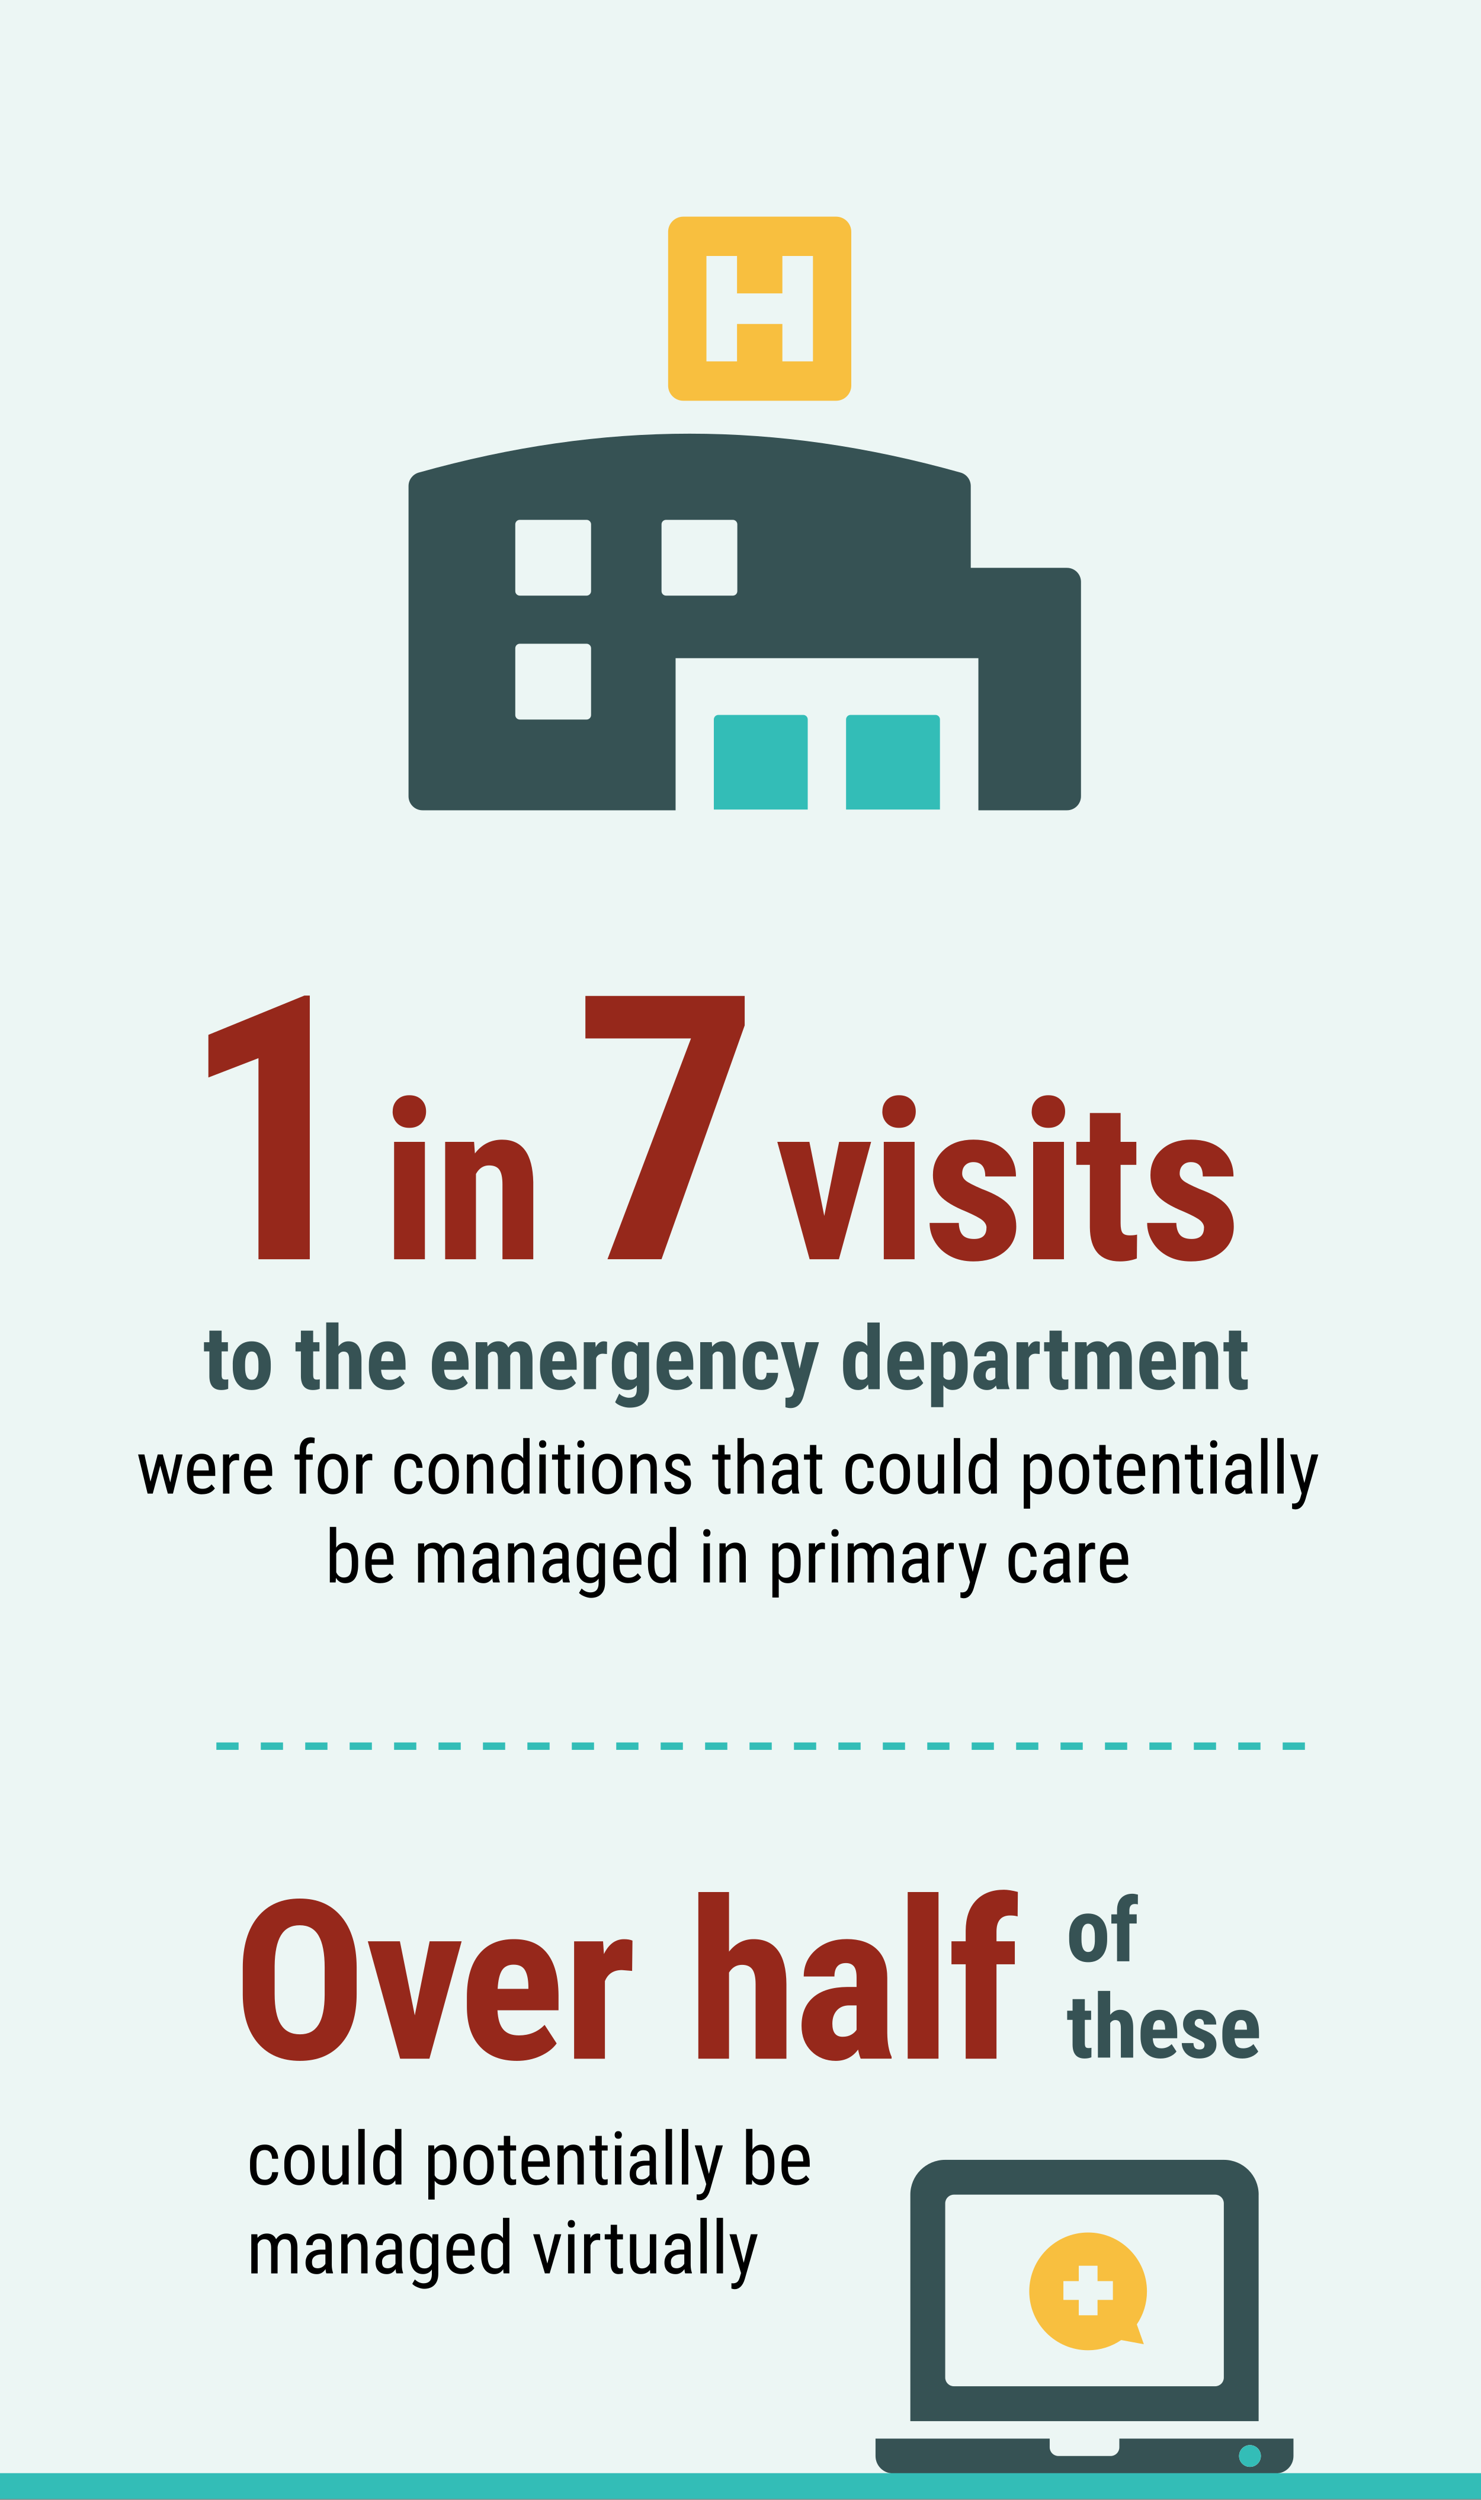 <?xml version="1.0" encoding="UTF-8"?><svg xmlns="http://www.w3.org/2000/svg" width="400" height="675" viewBox="0 0 400 675"><rect x="0" y="0" width="400" height="675" fill="#808080" stroke="none"/><defs><style>.cls-1{isolation:isolate;}.cls-2{fill:#ecf6f4;}.cls-3{fill:#365254;}.cls-4,.cls-5{fill:#33bdb7;}.cls-6{fill:#f8bf3f;}.cls-5{mix-blend-mode:multiply;}.cls-7{fill:#96281b;}</style></defs><g class="cls-1"><g id="design"><rect class="cls-2" width="400" height="671.28"/><path class="cls-7" d="m83.68,340.02h-13.87v-54.3l-13.53,5.22v-11.52l25.93-10.6h1.46v71.19Z"/><path class="cls-7" d="m106.06,300.12c0-1.29.41-2.34,1.23-3.16s1.91-1.23,3.28-1.23,2.46.41,3.28,1.23,1.23,1.88,1.23,3.16-.41,2.32-1.22,3.16c-.81.84-1.91,1.26-3.3,1.26s-2.49-.42-3.3-1.26c-.81-.84-1.22-1.89-1.22-3.16Zm8.7,39.9h-8.32v-31.7h8.32v31.7Z"/><path class="cls-7" d="m128.04,308.32l.23,3.13c1.88-2.48,4.33-3.72,7.35-3.72,5.45,0,8.25,3.82,8.41,11.46v20.83h-8.32v-20.21c0-1.8-.27-3.1-.81-3.91-.54-.81-1.48-1.22-2.83-1.22-1.5,0-2.68.77-3.52,2.31v23.03h-8.32v-31.7h7.79Z"/><path class="cls-7" d="m201.13,276.88l-22.46,63.13h-14.6l22.56-59.62h-28.52v-11.47h43.02v7.96Z"/><path class="cls-7" d="m222.63,328.3l4.01-19.98h8.64l-8.7,31.7h-7.91l-8.73-31.7h8.67l4.01,19.98Z"/><path class="cls-7" d="m238.32,300.12c0-1.29.41-2.34,1.23-3.16s1.91-1.23,3.28-1.23,2.46.41,3.28,1.23,1.23,1.88,1.23,3.16-.41,2.32-1.22,3.16c-.81.84-1.91,1.26-3.3,1.26s-2.49-.42-3.3-1.26c-.81-.84-1.22-1.89-1.22-3.16Zm8.7,39.9h-8.32v-31.7h8.32v31.7Z"/><path class="cls-7" d="m266.45,331.52c0-.7-.34-1.35-1.01-1.95-.67-.6-2.17-1.4-4.5-2.42-3.42-1.39-5.77-2.82-7.05-4.31-1.28-1.48-1.92-3.33-1.92-5.54,0-2.77,1-5.06,3-6.87,2-1.81,4.65-2.71,7.95-2.71,3.48,0,6.26.9,8.35,2.7,2.09,1.8,3.13,4.21,3.13,7.24h-8.29c0-2.58-1.07-3.87-3.22-3.87-.88,0-1.6.27-2.17.82-.57.55-.85,1.31-.85,2.29,0,.7.31,1.32.94,1.86.62.54,2.1,1.3,4.42,2.3,3.38,1.25,5.77,2.64,7.16,4.17,1.4,1.53,2.09,3.52,2.09,5.96,0,2.83-1.06,5.11-3.19,6.83-2.13,1.72-4.92,2.58-8.38,2.58-2.32,0-4.38-.45-6.15-1.36-1.78-.91-3.17-2.17-4.17-3.79-1.01-1.62-1.51-3.37-1.51-5.24h7.88c.04,1.45.38,2.53,1.01,3.25.63.72,1.67,1.08,3.12,1.08,2.23,0,3.34-1.01,3.34-3.02Z"/><path class="cls-7" d="m278.66,300.12c0-1.29.41-2.34,1.23-3.16s1.91-1.23,3.28-1.23,2.46.41,3.28,1.23,1.23,1.88,1.23,3.16-.41,2.32-1.22,3.16c-.81.84-1.91,1.26-3.3,1.26s-2.49-.42-3.3-1.26c-.81-.84-1.22-1.89-1.22-3.16Zm8.7,39.9h-8.32v-31.7h8.32v31.7Z"/><path class="cls-7" d="m302.66,300.53v7.79h4.25v6.21h-4.25v15.76c0,1.25.17,2.11.51,2.58.34.47,1,.7,1.98.7.8,0,1.45-.07,1.96-.21l-.06,6.45c-1.41.53-2.93.79-4.57.79-5.35,0-8.06-3.07-8.12-9.21v-16.86h-3.66v-6.21h3.66v-7.79h8.29Z"/><path class="cls-7" d="m325.2,331.52c0-.7-.34-1.35-1.01-1.95-.67-.6-2.17-1.4-4.5-2.42-3.42-1.39-5.77-2.82-7.05-4.31-1.28-1.48-1.92-3.33-1.92-5.54,0-2.77,1-5.06,3-6.87,2-1.81,4.65-2.71,7.95-2.71,3.48,0,6.26.9,8.35,2.7,2.09,1.8,3.13,4.21,3.13,7.24h-8.29c0-2.58-1.07-3.87-3.22-3.87-.88,0-1.6.27-2.17.82-.57.55-.85,1.31-.85,2.29,0,.7.31,1.32.94,1.86.62.54,2.1,1.3,4.42,2.3,3.38,1.25,5.77,2.64,7.16,4.17,1.4,1.53,2.09,3.52,2.09,5.96,0,2.83-1.06,5.11-3.19,6.83-2.13,1.72-4.92,2.58-8.38,2.58-2.32,0-4.38-.45-6.15-1.36-1.78-.91-3.17-2.17-4.17-3.79-1.01-1.62-1.51-3.37-1.51-5.24h7.88c.04,1.45.38,2.53,1.01,3.25.63.72,1.67,1.08,3.12,1.08,2.23,0,3.34-1.01,3.34-3.02Z"/><path class="cls-7" d="m96.33,538.39c0,5.72-1.35,10.17-4.06,13.33-2.71,3.16-6.46,4.75-11.26,4.75s-8.54-1.57-11.28-4.7c-2.73-3.13-4.12-7.52-4.16-13.17v-7.29c0-5.86,1.36-10.43,4.07-13.73,2.71-3.29,6.48-4.94,11.31-4.94s8.49,1.62,11.22,4.85c2.73,3.23,4.12,7.77,4.16,13.61v7.29Zm-8.64-7.15c0-3.85-.55-6.71-1.64-8.58-1.09-1.88-2.79-2.81-5.1-2.81s-3.97.9-5.07,2.71c-1.09,1.81-1.66,4.56-1.7,8.25v7.59c0,3.73.56,6.48,1.67,8.25,1.11,1.77,2.83,2.65,5.16,2.65s3.92-.86,5.01-2.59c1.09-1.73,1.65-4.41,1.67-8.04v-7.41Z"/><path class="cls-7" d="m112.03,544.16l4.01-19.98h8.64l-8.7,31.7h-7.91l-8.73-31.7h8.67l4.01,19.98Z"/><path class="cls-7" d="m139.63,556.47c-4.26,0-7.58-1.27-9.96-3.81-2.38-2.54-3.57-6.17-3.57-10.9v-2.52c0-5,1.09-8.86,3.28-11.57,2.19-2.71,5.32-4.07,9.4-4.07s6.98,1.27,8.99,3.82c2.01,2.54,3.04,6.31,3.08,11.31v4.07h-16.49c.12,2.35.63,4.08,1.55,5.16.92,1.09,2.33,1.63,4.25,1.63,2.77,0,5.09-.95,6.94-2.84l3.25,5.01c-1.02,1.41-2.49,2.54-4.42,3.41s-4.03,1.3-6.3,1.3Zm-5.21-19.45h8.29v-.76c-.04-1.89-.35-3.33-.94-4.31-.59-.98-1.6-1.46-3.05-1.46s-2.5.52-3.15,1.55c-.65,1.04-1.04,2.7-1.16,4.98Z"/><path class="cls-7" d="m170.73,532.18l-2.75-.23c-2.27,0-3.8,1-4.6,2.99v20.95h-8.32v-31.7h7.82l.23,3.43c1.31-2.68,3.12-4.01,5.42-4.01.94,0,1.7.13,2.29.38l-.09,8.2Z"/><path class="cls-7" d="m196.9,526.97c1.8-2.25,4-3.37,6.62-3.37,2.89,0,5.09,1.02,6.59,3.05,1.5,2.03,2.27,5.06,2.29,9.08v20.16h-8.32v-20.07c0-1.86-.29-3.2-.86-4.03-.58-.83-1.51-1.25-2.8-1.25-1.5,0-2.68.69-3.52,2.08v23.26h-8.29v-45h8.29v16.08Z"/><path class="cls-7" d="m232.46,555.88c-.23-.49-.47-1.31-.7-2.46-1.48,2.03-3.5,3.05-6.04,3.05s-4.86-.88-6.61-2.64c-1.75-1.76-2.62-4.03-2.62-6.83,0-3.32,1.06-5.89,3.18-7.71,2.12-1.82,5.17-2.74,9.16-2.78h2.52v-2.55c0-1.43-.24-2.43-.73-3.02-.49-.59-1.2-.88-2.14-.88-2.07,0-3.11,1.21-3.11,3.63h-8.29c0-2.93,1.1-5.35,3.3-7.25s4.98-2.86,8.33-2.86,6.17.9,8.07,2.71c1.9,1.81,2.86,4.39,2.86,7.75v14.91c.04,2.73.43,4.87,1.17,6.42v.5h-8.35Zm-4.89-5.92c.92,0,1.7-.19,2.34-.56.64-.37,1.12-.81,1.44-1.32v-6.59h-1.99c-1.41,0-2.52.45-3.33,1.35-.81.9-1.22,2.1-1.22,3.6,0,2.34.92,3.52,2.75,3.52Z"/><path class="cls-7" d="m253.48,555.88h-8.32v-45h8.32v45Z"/><path class="cls-7" d="m260.82,555.88v-25.49h-3.84v-6.21h3.84v-2.84c.02-3.5.94-6.22,2.77-8.16,1.83-1.94,4.35-2.92,7.57-2.92.98,0,2.23.2,3.75.59l-.06,6.62c-.57-.18-1.24-.26-2.02-.26-2.46,0-3.69,1.46-3.69,4.39v2.58h4.95v6.21h-4.95v25.49h-8.32Z"/><path d="m71.55,588.57c.57,0,1.03-.18,1.38-.53.35-.35.53-.86.57-1.52h1.63c-.04,1.02-.4,1.86-1.08,2.52-.68.67-1.51,1-2.5,1-1.31,0-2.31-.41-2.99-1.24-.69-.82-1.03-2.05-1.03-3.68v-1.16c0-1.6.34-2.81,1.03-3.64s1.68-1.25,2.99-1.25c1.08,0,1.94.34,2.57,1.03s.97,1.62,1.01,2.8h-1.63c-.04-.78-.23-1.37-.56-1.76-.33-.39-.8-.59-1.39-.59-.77,0-1.34.25-1.71.76s-.56,1.33-.58,2.49v1.35c0,1.24.18,2.12.55,2.64.37.51.95.77,1.74.77Z"/><path d="m76.79,584.08c0-1.54.37-2.75,1.12-3.65.75-.9,1.73-1.34,2.95-1.34s2.21.44,2.95,1.31c.75.87,1.13,2.06,1.15,3.56v1.11c0,1.53-.37,2.74-1.11,3.63s-1.73,1.34-2.97,1.34-2.21-.43-2.94-1.3c-.74-.87-1.12-2.04-1.15-3.52v-1.15Zm1.73,1c0,1.09.21,1.94.64,2.56.43.62,1,.93,1.72.93,1.52,0,2.31-1.1,2.35-3.3v-1.19c0-1.08-.21-1.94-.64-2.56s-1.01-.94-1.73-.94-1.28.31-1.7.94c-.43.63-.64,1.48-.64,2.55v1.01Z"/><path d="m92.5,588.92c-.57.75-1.41,1.12-2.51,1.12-.96,0-1.68-.33-2.17-.99s-.74-1.62-.74-2.89v-6.88h1.72v6.76c0,1.65.5,2.47,1.48,2.47,1.05,0,1.77-.47,2.17-1.41v-7.82h1.73v10.57h-1.64l-.04-.93Z"/><path d="m98.5,589.85h-1.73v-15h1.73v15Z"/><path d="m100.8,584.09c0-1.63.3-2.87.91-3.72.61-.85,1.48-1.28,2.62-1.28,1.01,0,1.8.41,2.36,1.23v-5.47h1.73v15h-1.58l-.09-1.13c-.57.89-1.38,1.33-2.43,1.33s-1.95-.42-2.57-1.27c-.62-.85-.94-2.05-.95-3.6v-1.08Zm1.73.98c0,1.18.18,2.05.53,2.61.35.56.92.83,1.72.83.86,0,1.5-.43,1.92-1.3v-5.33c-.44-.85-1.08-1.27-1.91-1.27s-1.37.28-1.72.83-.53,1.41-.54,2.56v1.05Z"/><path d="m123.3,585.07c0,1.67-.3,2.92-.9,3.74-.6.82-1.45,1.23-2.55,1.23s-1.88-.4-2.45-1.2v5.07h-1.72v-14.63h1.56l.09,1.17c.58-.91,1.41-1.37,2.49-1.37,1.16,0,2.02.4,2.6,1.21.57.81.87,2.02.89,3.62v1.15Zm-1.72-.99c0-1.19-.18-2.06-.55-2.62-.37-.56-.95-.84-1.76-.84s-1.46.41-1.88,1.24v5.5c.42.81,1.06,1.21,1.9,1.21.78,0,1.36-.28,1.72-.84.37-.56.55-1.42.56-2.58v-1.05Z"/><path d="m125.18,584.08c0-1.54.37-2.75,1.12-3.65.75-.9,1.73-1.34,2.95-1.34s2.21.44,2.95,1.31c.75.87,1.13,2.06,1.15,3.56v1.11c0,1.53-.37,2.74-1.11,3.63s-1.73,1.34-2.97,1.34-2.21-.43-2.94-1.3c-.74-.87-1.12-2.04-1.15-3.52v-1.15Zm1.73,1c0,1.09.21,1.94.64,2.56.43.62,1,.93,1.72.93,1.52,0,2.31-1.1,2.35-3.3v-1.19c0-1.08-.21-1.94-.64-2.56s-1.01-.94-1.73-.94-1.28.31-1.7.94c-.43.63-.64,1.48-.64,2.55v1.01Z"/><path d="m137.8,576.72v2.56h1.59v1.4h-1.59v6.56c0,.42.07.73.21.95.14.22.37.32.7.32.23,0,.46-.04.69-.12l-.02,1.46c-.39.13-.79.19-1.2.19-.68,0-1.21-.24-1.56-.73-.36-.49-.54-1.18-.54-2.07v-6.56h-1.61v-1.4h1.61v-2.56h1.72Z"/><path d="m144.97,590.04c-1.32,0-2.32-.39-3.03-1.18s-1.06-1.94-1.07-3.45v-1.28c0-1.58.34-2.81,1.03-3.71.69-.9,1.65-1.34,2.88-1.34s2.16.39,2.77,1.18c.61.79.92,2.02.94,3.68v1.13h-5.9v.24c0,1.13.21,1.96.64,2.47.43.51,1.04.77,1.84.77.51,0,.96-.1,1.34-.29.39-.19.75-.5,1.09-.91l.9,1.09c-.75,1.05-1.89,1.58-3.43,1.58Zm-.2-9.47c-.72,0-1.25.25-1.59.74-.35.49-.54,1.25-.59,2.29h4.16v-.23c-.05-1-.23-1.72-.54-2.15-.32-.43-.8-.64-1.44-.64Z"/><path d="m152.22,579.28l.05,1.14c.67-.89,1.53-1.34,2.57-1.34,1.87,0,2.82,1.25,2.84,3.74v7.02h-1.72v-6.94c0-.83-.14-1.41-.42-1.76-.28-.35-.69-.52-1.25-.52-.43,0-.82.14-1.16.43s-.62.66-.83,1.12v7.68h-1.73v-10.57h1.63Z"/><path d="m162.53,576.72v2.56h1.59v1.4h-1.59v6.56c0,.42.07.73.21.95.14.22.37.32.7.32.23,0,.46-.04.69-.12l-.02,1.46c-.39.13-.79.19-1.2.19-.68,0-1.2-.24-1.56-.73-.36-.49-.54-1.18-.54-2.07v-6.56h-1.61v-1.4h1.61v-2.56h1.72Z"/><path d="m167.96,576.48c0,.29-.08.54-.24.73-.16.2-.41.29-.74.29s-.57-.1-.73-.29c-.16-.2-.24-.44-.24-.73s.08-.54.24-.74c.16-.2.41-.3.73-.3s.57.1.74.31.25.45.25.74Zm-.14,13.37h-1.73v-10.57h1.73v10.57Z"/><path d="m175.68,589.85c-.1-.23-.18-.61-.22-1.15-.61.9-1.39,1.35-2.34,1.35s-1.7-.27-2.24-.81-.81-1.29-.81-2.27c0-1.07.37-1.93,1.09-2.56.73-.63,1.73-.95,3-.97h1.27v-1.12c0-.63-.14-1.08-.42-1.35-.28-.27-.71-.4-1.28-.4-.52,0-.94.15-1.27.46-.33.31-.49.7-.49,1.18h-1.73c0-.54.16-1.06.48-1.55.32-.49.75-.88,1.29-1.16.54-.28,1.14-.42,1.81-.42,1.08,0,1.9.27,2.47.81.56.54.85,1.32.86,2.35v5.33c0,.81.12,1.52.33,2.12v.16h-1.8Zm-2.3-1.38c.42,0,.83-.12,1.21-.35.38-.23.66-.53.84-.88v-2.52h-.98c-.82.01-1.47.2-1.94.55-.47.35-.71.85-.71,1.49,0,.6.12,1.03.36,1.3.24.27.65.41,1.22.41Z"/><path d="m181.51,589.85h-1.73v-15h1.73v15Z"/><path d="m185.89,589.85h-1.73v-15h1.73v15Z"/><path d="m191.48,586.98l1.92-7.7h1.84l-3.46,12.06c-.26.9-.63,1.59-1.1,2.07-.48.47-1.02.71-1.62.71-.23,0-.53-.05-.9-.16v-1.46l.38.04c.5,0,.89-.12,1.18-.36s.51-.65.69-1.24l.34-1.18-3.11-10.48h1.88l1.95,7.7Z"/><path d="m209.15,585.07c0,1.65-.3,2.89-.89,3.72-.59.83-1.45,1.25-2.58,1.25s-1.96-.48-2.52-1.45l-.09,1.25h-1.57v-15h1.72v5.6c.57-.9,1.38-1.36,2.44-1.36,1.16,0,2.03.41,2.61,1.23.58.82.87,2.06.88,3.71v1.04Zm-1.72-.99c0-1.25-.17-2.14-.52-2.67-.35-.53-.91-.79-1.69-.79-.89,0-1.56.48-1.99,1.44v5.02c.43.95,1.1,1.42,2.01,1.42.78,0,1.34-.27,1.68-.82.34-.55.51-1.39.52-2.55v-1.06Z"/><path d="m215.18,590.04c-1.32,0-2.32-.39-3.03-1.18s-1.06-1.94-1.07-3.45v-1.28c0-1.58.34-2.81,1.03-3.71.69-.9,1.65-1.34,2.88-1.34s2.16.39,2.77,1.18c.61.79.92,2.02.94,3.68v1.13h-5.9v.24c0,1.13.21,1.96.64,2.47.43.51,1.04.77,1.84.77.51,0,.96-.1,1.34-.29.39-.19.75-.5,1.09-.91l.9,1.09c-.75,1.05-1.89,1.58-3.43,1.58Zm-.2-9.47c-.72,0-1.25.25-1.59.74-.35.49-.54,1.25-.59,2.29h4.16v-.23c-.05-1-.23-1.72-.54-2.15-.32-.43-.8-.64-1.44-.64Z"/><path d="m69.51,603.28l.04.98c.64-.78,1.49-1.17,2.55-1.17,1.18,0,2,.51,2.47,1.53.66-1.02,1.59-1.53,2.77-1.53,1.95,0,2.94,1.21,2.99,3.64v7.12h-1.72v-6.95c0-.77-.14-1.34-.41-1.71s-.74-.56-1.39-.56c-.52,0-.94.2-1.27.61-.33.4-.51.92-.57,1.54v7.08h-1.74v-7.03c-.02-1.46-.62-2.2-1.79-2.2-.87,0-1.49.44-1.85,1.31v7.92h-1.72v-10.57h1.62Z"/><path d="m88.14,613.85c-.1-.23-.18-.61-.22-1.15-.61.9-1.39,1.35-2.34,1.35s-1.7-.27-2.24-.81-.81-1.29-.81-2.27c0-1.07.36-1.93,1.09-2.56.73-.63,1.73-.95,3-.97h1.27v-1.12c0-.63-.14-1.08-.42-1.35-.28-.27-.71-.4-1.28-.4-.52,0-.94.15-1.27.46-.33.31-.49.7-.49,1.18h-1.73c0-.54.16-1.06.48-1.55.32-.49.75-.88,1.29-1.16.54-.28,1.14-.42,1.81-.42,1.08,0,1.9.27,2.47.81.56.54.85,1.32.86,2.35v5.33c0,.81.12,1.52.33,2.12v.16h-1.8Zm-2.3-1.38c.42,0,.83-.12,1.21-.35.38-.23.66-.53.84-.88v-2.52h-.98c-.82.01-1.47.2-1.94.55-.48.35-.71.85-.71,1.49,0,.6.12,1.03.36,1.3.24.27.65.41,1.22.41Z"/><path d="m93.81,603.28l.05,1.14c.67-.89,1.53-1.34,2.57-1.34,1.87,0,2.82,1.25,2.84,3.74v7.02h-1.72v-6.94c0-.83-.14-1.41-.42-1.76-.28-.35-.69-.52-1.25-.52-.43,0-.82.14-1.16.43s-.62.66-.83,1.12v7.68h-1.73v-10.57h1.63Z"/><path d="m107.06,613.85c-.1-.23-.18-.61-.22-1.15-.61.9-1.39,1.35-2.34,1.35s-1.7-.27-2.24-.81-.81-1.29-.81-2.27c0-1.07.36-1.93,1.09-2.56.73-.63,1.73-.95,3-.97h1.27v-1.12c0-.63-.14-1.08-.42-1.35-.28-.27-.71-.4-1.28-.4-.52,0-.94.15-1.27.46-.33.31-.49.7-.49,1.18h-1.73c0-.54.16-1.06.48-1.55.32-.49.75-.88,1.29-1.16.54-.28,1.14-.42,1.81-.42,1.08,0,1.9.27,2.47.81.56.54.85,1.32.86,2.35v5.33c0,.81.12,1.52.33,2.12v.16h-1.8Zm-2.3-1.38c.42,0,.83-.12,1.21-.35.38-.23.66-.53.84-.88v-2.52h-.98c-.82.01-1.47.2-1.94.55-.48.35-.71.85-.71,1.49,0,.6.12,1.03.36,1.3.24.27.65.41,1.22.41Z"/><path d="m110.74,608.09c0-1.65.3-2.89.9-3.74.6-.84,1.47-1.26,2.63-1.26,1.07,0,1.89.46,2.45,1.38l.09-1.18h1.56v10.66c0,1.31-.34,2.31-1.01,3.01-.67.7-1.61,1.05-2.8,1.05-.52,0-1.11-.13-1.75-.39-.65-.26-1.13-.57-1.46-.95l.7-1.19c.72.7,1.51,1.05,2.37,1.05,1.44,0,2.18-.78,2.22-2.35v-1.38c-.56.83-1.35,1.24-2.38,1.24-1.09,0-1.95-.41-2.56-1.24-.61-.82-.93-2.01-.96-3.55v-1.17Zm1.73.98c0,1.18.17,2.05.52,2.61.35.56.92.83,1.71.83.86,0,1.5-.44,1.93-1.32v-5.28c-.45-.86-1.09-1.3-1.91-1.3s-1.37.28-1.72.83-.53,1.41-.54,2.56v1.05Z"/><path d="m124.68,614.04c-1.31,0-2.32-.39-3.03-1.18s-1.06-1.94-1.07-3.45v-1.28c0-1.58.34-2.81,1.03-3.71.69-.9,1.65-1.34,2.88-1.34s2.16.39,2.77,1.18c.61.79.92,2.02.94,3.68v1.13h-5.9v.24c0,1.13.21,1.96.64,2.47.43.51,1.04.77,1.84.77.51,0,.96-.1,1.34-.29.39-.19.75-.5,1.09-.91l.9,1.09c-.75,1.05-1.89,1.58-3.43,1.58Zm-.2-9.47c-.72,0-1.25.25-1.59.74-.34.49-.54,1.25-.59,2.29h4.16v-.23c-.04-1-.23-1.72-.54-2.15-.32-.43-.8-.64-1.44-.64Z"/><path d="m129.96,608.09c0-1.63.3-2.87.91-3.72.61-.85,1.48-1.28,2.62-1.28,1.01,0,1.8.41,2.36,1.23v-5.47h1.73v15h-1.58l-.09-1.13c-.57.89-1.38,1.33-2.43,1.33s-1.95-.42-2.57-1.27c-.62-.85-.94-2.05-.95-3.6v-1.08Zm1.73.98c0,1.18.18,2.05.53,2.61.35.56.92.83,1.72.83.86,0,1.5-.43,1.92-1.3v-5.33c-.44-.85-1.08-1.27-1.91-1.27s-1.37.28-1.72.83-.53,1.41-.54,2.56v1.05Z"/><path d="m147.83,611.22l2-7.94h1.76l-3.13,10.57h-1.29l-3.17-10.57h1.76l2.08,7.94Z"/><path d="m155.29,600.48c0,.29-.08.54-.24.73-.16.2-.41.29-.74.29s-.57-.1-.73-.29c-.16-.2-.24-.44-.24-.73s.08-.54.24-.74c.16-.2.41-.3.73-.3s.57.1.74.31.25.45.25.74Zm-.14,13.37h-1.73v-10.57h1.73v10.57Z"/><path d="m162.12,604.9c-.24-.05-.5-.07-.78-.07-.89,0-1.5.48-1.86,1.46v7.56h-1.73v-10.57h1.68l.03,1.07c.46-.85,1.12-1.27,1.96-1.27.27,0,.5.05.68.14v1.68Z"/><path d="m166.66,600.72v2.56h1.59v1.4h-1.59v6.56c0,.42.07.73.21.95.14.22.37.32.7.32.23,0,.46-.04.69-.12l-.02,1.46c-.39.13-.79.19-1.2.19-.68,0-1.21-.24-1.56-.73-.36-.49-.54-1.18-.54-2.07v-6.56h-1.61v-1.4h1.61v-2.56h1.72Z"/><path d="m175.56,612.92c-.57.75-1.41,1.12-2.51,1.12-.96,0-1.68-.33-2.17-.99s-.74-1.62-.74-2.89v-6.88h1.72v6.76c0,1.65.49,2.47,1.48,2.47,1.05,0,1.77-.47,2.17-1.41v-7.82h1.73v10.57h-1.64l-.04-.93Z"/><path d="m185.07,613.85c-.1-.23-.18-.61-.22-1.15-.61.9-1.39,1.35-2.34,1.35s-1.7-.27-2.24-.81-.81-1.29-.81-2.27c0-1.07.36-1.93,1.09-2.56.73-.63,1.73-.95,3-.97h1.27v-1.12c0-.63-.14-1.08-.42-1.35-.28-.27-.71-.4-1.28-.4-.52,0-.94.15-1.27.46-.33.31-.49.7-.49,1.18h-1.73c0-.54.16-1.06.48-1.55.32-.49.75-.88,1.29-1.16.54-.28,1.14-.42,1.81-.42,1.08,0,1.9.27,2.47.81.56.54.85,1.32.86,2.35v5.33c0,.81.12,1.52.33,2.12v.16h-1.8Zm-2.3-1.38c.42,0,.83-.12,1.21-.35.38-.23.66-.53.84-.88v-2.52h-.98c-.82.01-1.47.2-1.94.55-.48.35-.71.85-.71,1.49,0,.6.12,1.03.36,1.3.24.27.65.41,1.22.41Z"/><path d="m190.9,613.85h-1.73v-15h1.73v15Z"/><path d="m195.28,613.85h-1.73v-15h1.73v15Z"/><path d="m200.87,610.98l1.92-7.7h1.84l-3.46,12.06c-.26.9-.63,1.59-1.1,2.07-.47.47-1.02.71-1.62.71-.23,0-.53-.05-.9-.16v-1.46l.38.04c.5,0,.89-.12,1.18-.36s.51-.65.69-1.24l.34-1.18-3.11-10.48h1.88l1.95,7.7Z"/><path class="cls-3" d="m59.86,359.3v3.12h1.7v2.48h-1.7v6.3c0,.5.07.84.21,1.03s.4.28.79.28c.32,0,.58-.03.79-.08l-.02,2.58c-.56.21-1.17.32-1.83.32-2.14,0-3.22-1.23-3.25-3.68v-6.75h-1.46v-2.48h1.46v-3.12h3.32Z"/><path class="cls-3" d="m62.86,368.34c0-1.92.45-3.43,1.36-4.52s2.16-1.64,3.76-1.64,2.88.55,3.79,1.64,1.36,2.61,1.36,4.55v.81c0,1.93-.45,3.44-1.35,4.52s-2.16,1.63-3.77,1.63-2.89-.54-3.79-1.63-1.35-2.6-1.35-4.54v-.81Zm3.33.83c0,2.27.61,3.4,1.82,3.4,1.12,0,1.72-.95,1.8-2.84v-1.39c.01-1.16-.15-2.01-.47-2.57s-.77-.84-1.36-.84-1,.28-1.32.84-.47,1.42-.47,2.57v.83Z"/><path class="cls-3" d="m84.58,359.3v3.12h1.7v2.48h-1.7v6.3c0,.5.07.84.21,1.03s.4.28.79.28c.32,0,.58-.03.79-.08l-.02,2.58c-.56.21-1.17.32-1.83.32-2.14,0-3.22-1.23-3.25-3.68v-6.75h-1.46v-2.48h1.46v-3.12h3.32Z"/><path class="cls-3" d="m91.43,363.53c.72-.9,1.6-1.35,2.65-1.35,1.16,0,2.04.41,2.64,1.22s.91,2.02.91,3.63v8.06h-3.33v-8.03c0-.74-.12-1.28-.35-1.61s-.6-.5-1.12-.5c-.6,0-1.07.28-1.41.83v9.3h-3.32v-18h3.32v6.43Z"/><path class="cls-3" d="m105.04,375.33c-1.7,0-3.03-.51-3.98-1.52s-1.43-2.47-1.43-4.36v-1.01c0-2,.44-3.54,1.31-4.63s2.13-1.63,3.76-1.63,2.79.51,3.6,1.53c.8,1.02,1.21,2.53,1.23,4.52v1.63h-6.6c.05.94.25,1.63.62,2.07.37.44.93.65,1.7.65,1.11,0,2.04-.38,2.78-1.14l1.3,2c-.41.56-1,1.02-1.77,1.37s-1.61.52-2.52.52Zm-2.09-7.78h3.32v-.3c-.02-.76-.14-1.33-.38-1.72s-.64-.59-1.22-.59-1,.21-1.26.62-.42,1.08-.46,1.99Z"/><path class="cls-3" d="m122.06,375.33c-1.7,0-3.03-.51-3.98-1.52s-1.43-2.47-1.43-4.36v-1.01c0-2,.44-3.54,1.31-4.63s2.13-1.63,3.76-1.63,2.79.51,3.6,1.53c.8,1.02,1.21,2.53,1.23,4.52v1.63h-6.6c.05.94.25,1.63.62,2.07.37.44.93.65,1.7.65,1.11,0,2.04-.38,2.78-1.14l1.3,2c-.41.56-1,1.02-1.77,1.37s-1.61.52-2.52.52Zm-2.09-7.78h3.32v-.3c-.02-.76-.14-1.33-.38-1.72s-.64-.59-1.22-.59-1,.21-1.26.62-.42,1.08-.46,1.99Z"/><path class="cls-3" d="m131.59,362.41l.09,1.17c.74-.94,1.72-1.41,2.94-1.41s2.16.57,2.68,1.71c.73-1.14,1.76-1.71,3.11-1.71,2.22,0,3.36,1.54,3.41,4.61v8.31h-3.32v-8.1c0-.73-.1-1.26-.3-1.57s-.55-.47-1.03-.47c-.62,0-1.08.38-1.38,1.14l.02.4v8.6h-3.32v-8.07c0-.73-.1-1.25-.29-1.58s-.54-.49-1.04-.49c-.57,0-1.02.31-1.36.93v9.21h-3.32v-12.68h3.11Z"/><path class="cls-3" d="m151.26,375.33c-1.7,0-3.03-.51-3.98-1.52s-1.43-2.47-1.43-4.36v-1.01c0-2,.44-3.54,1.31-4.63s2.13-1.63,3.76-1.63,2.79.51,3.6,1.53c.8,1.02,1.21,2.53,1.23,4.52v1.63h-6.6c.05.94.25,1.63.62,2.07.37.44.93.65,1.7.65,1.11,0,2.04-.38,2.78-1.14l1.3,2c-.41.56-1,1.02-1.77,1.37s-1.61.52-2.52.52Zm-2.09-7.78h3.32v-.3c-.02-.76-.14-1.33-.38-1.72s-.64-.59-1.22-.59-1,.21-1.26.62-.42,1.08-.46,1.99Z"/><path class="cls-3" d="m163.94,365.61l-1.1-.09c-.91,0-1.52.4-1.84,1.2v8.38h-3.33v-12.68h3.13l.09,1.37c.52-1.07,1.25-1.61,2.17-1.61.38,0,.68.05.91.15l-.04,3.28Z"/><path class="cls-3" d="m165.25,368.37c0-2.08.38-3.63,1.12-4.65s1.8-1.54,3.15-1.54c1.15,0,2.04.45,2.66,1.36l.13-1.12h2.99v12.68c0,1.62-.45,2.85-1.36,3.71s-2.21,1.28-3.9,1.28c-.7,0-1.43-.14-2.19-.42s-1.34-.63-1.71-1.06l1.11-2.3c.31.33.72.6,1.22.8s.97.31,1.42.31c.74,0,1.28-.18,1.6-.53s.49-.93.5-1.72v-1.09c-.63.83-1.46,1.24-2.47,1.24-1.35,0-2.4-.53-3.13-1.58s-1.12-2.53-1.13-4.45v-.94Zm3.32.83c0,1.17.15,2.03.46,2.56s.79.8,1.45.8,1.18-.25,1.51-.74v-6.06c-.34-.54-.84-.81-1.49-.81s-1.14.27-1.46.81-.47,1.41-.47,2.6v.83Z"/><path class="cls-3" d="m182.76,375.33c-1.7,0-3.03-.51-3.98-1.52s-1.43-2.47-1.43-4.36v-1.01c0-2,.44-3.54,1.31-4.63s2.13-1.63,3.76-1.63,2.79.51,3.6,1.53c.8,1.02,1.21,2.53,1.23,4.52v1.63h-6.6c.05.94.25,1.63.62,2.07.37.44.93.65,1.7.65,1.11,0,2.04-.38,2.78-1.14l1.3,2c-.41.56-1,1.02-1.77,1.37s-1.61.52-2.52.52Zm-2.09-7.78h3.32v-.3c-.02-.76-.14-1.33-.38-1.72s-.64-.59-1.22-.59-1,.21-1.26.62-.42,1.08-.46,1.99Z"/><path class="cls-3" d="m192.25,362.41l.09,1.25c.75-.99,1.73-1.49,2.94-1.49,2.18,0,3.3,1.53,3.36,4.58v8.33h-3.33v-8.09c0-.72-.11-1.24-.32-1.56s-.59-.49-1.13-.49c-.6,0-1.07.31-1.41.93v9.21h-3.33v-12.68h3.12Z"/><path class="cls-3" d="m205.58,372.57c.96,0,1.45-.62,1.46-1.88h3.12c-.02,1.38-.44,2.5-1.28,3.35s-1.91,1.28-3.23,1.28c-1.63,0-2.88-.51-3.74-1.52s-1.3-2.51-1.31-4.49v-1.01c0-1.99.42-3.51,1.27-4.56s2.1-1.57,3.76-1.57c1.4,0,2.5.43,3.3,1.29s1.21,2.09,1.23,3.67h-3.12c0-.71-.12-1.26-.35-1.64s-.6-.57-1.12-.57c-.58,0-.99.21-1.24.62s-.38,1.21-.4,2.38v1.29c0,1.03.05,1.75.15,2.16s.27.71.5.9.57.29,1,.29Z"/><path class="cls-3" d="m215.97,369.57l1.69-7.16h3.54l-4.17,14.58c-.62,2.15-1.8,3.22-3.53,3.22-.4,0-.85-.07-1.36-.22v-2.59h.39c.52.01.9-.09,1.17-.29s.46-.54.59-1.04l.26-.86-3.66-12.81h3.56l1.52,7.16Z"/><path class="cls-3" d="m227.7,368.37c0-2.08.35-3.63,1.05-4.65s1.73-1.54,3.07-1.54c.98,0,1.79.42,2.44,1.27v-6.35h3.34v18h-3.01l-.15-1.29c-.68,1.02-1.55,1.52-2.62,1.52-1.33,0-2.34-.51-3.04-1.52s-1.06-2.51-1.07-4.48v-.96Zm3.33.83c0,1.25.13,2.12.4,2.62s.71.74,1.35.74,1.15-.29,1.49-.88v-5.79c-.33-.62-.82-.94-1.48-.94-.61,0-1.05.25-1.34.74s-.42,1.37-.42,2.62v.88Z"/><path class="cls-3" d="m245.07,375.33c-1.7,0-3.03-.51-3.98-1.52s-1.43-2.47-1.43-4.36v-1.01c0-2,.44-3.54,1.31-4.63s2.13-1.63,3.76-1.63,2.79.51,3.6,1.53c.8,1.02,1.21,2.53,1.23,4.52v1.63h-6.6c.05.94.25,1.63.62,2.07.37.44.93.65,1.7.65,1.11,0,2.04-.38,2.78-1.14l1.3,2c-.41.56-1,1.02-1.77,1.37s-1.61.52-2.52.52Zm-2.09-7.78h3.32v-.3c-.02-.76-.14-1.33-.38-1.72s-.64-.59-1.22-.59-1,.21-1.26.62-.42,1.08-.46,1.99Z"/><path class="cls-3" d="m261.36,369.15c0,1.99-.34,3.52-1.03,4.58s-1.7,1.59-3.05,1.59c-1.03,0-1.86-.42-2.48-1.25v5.89h-3.32v-17.55h3.07l.12,1.16c.63-.93,1.5-1.39,2.59-1.39,1.35,0,2.37.49,3.05,1.48s1.03,2.49,1.05,4.52v.97Zm-3.3-.83c0-1.23-.13-2.09-.4-2.6s-.72-.76-1.37-.76c-.68,0-1.18.29-1.49.86v5.94c.3.55.8.82,1.51.82.66,0,1.11-.28,1.37-.83s.38-1.42.38-2.59v-.83Z"/><path class="cls-3" d="m269.28,375.09c-.09-.2-.19-.52-.28-.98-.59.81-1.4,1.22-2.41,1.22s-1.94-.35-2.64-1.05-1.05-1.61-1.05-2.73c0-1.33.42-2.36,1.27-3.08s2.07-1.1,3.66-1.11h1.01v-1.02c0-.57-.1-.97-.29-1.21s-.48-.35-.86-.35c-.83,0-1.24.48-1.24,1.45h-3.32c0-1.17.44-2.14,1.32-2.9s1.99-1.14,3.33-1.14,2.47.36,3.23,1.08,1.14,1.76,1.14,3.1v5.96c.02,1.09.17,1.95.47,2.57v.2h-3.34Zm-1.96-2.37c.37,0,.68-.07.94-.22s.45-.32.57-.53v-2.64h-.8c-.56,0-1.01.18-1.33.54s-.49.84-.49,1.44c0,.94.37,1.41,1.1,1.41Z"/><path class="cls-3" d="m280.81,365.61l-1.1-.09c-.91,0-1.52.4-1.84,1.2v8.38h-3.33v-12.68h3.13l.09,1.37c.52-1.07,1.25-1.61,2.17-1.61.38,0,.68.05.91.15l-.04,3.28Z"/><path class="cls-3" d="m286.77,359.3v3.12h1.7v2.48h-1.7v6.3c0,.5.07.84.21,1.03s.4.28.79.28c.32,0,.58-.03.79-.08l-.02,2.58c-.56.21-1.17.32-1.83.32-2.14,0-3.22-1.23-3.25-3.68v-6.75h-1.46v-2.48h1.46v-3.12h3.32Z"/><path class="cls-3" d="m293.46,362.41l.09,1.17c.74-.94,1.72-1.41,2.94-1.41s2.16.57,2.68,1.71c.73-1.14,1.76-1.71,3.11-1.71,2.22,0,3.36,1.54,3.41,4.61v8.31h-3.32v-8.1c0-.73-.1-1.26-.3-1.57s-.55-.47-1.03-.47c-.62,0-1.08.38-1.38,1.14l.02.4v8.6h-3.32v-8.07c0-.73-.1-1.25-.29-1.58s-.54-.49-1.04-.49c-.57,0-1.02.31-1.36.93v9.21h-3.32v-12.68h3.11Z"/><path class="cls-3" d="m313.13,375.33c-1.7,0-3.03-.51-3.98-1.52s-1.43-2.47-1.43-4.36v-1.01c0-2,.44-3.54,1.31-4.63s2.13-1.63,3.76-1.63,2.79.51,3.6,1.53c.8,1.02,1.21,2.53,1.23,4.52v1.63h-6.6c.05.94.25,1.63.62,2.07.37.44.93.65,1.7.65,1.11,0,2.04-.38,2.78-1.14l1.3,2c-.41.56-1,1.02-1.77,1.37s-1.61.52-2.52.52Zm-2.09-7.78h3.32v-.3c-.02-.76-.14-1.33-.38-1.72s-.64-.59-1.22-.59-1,.21-1.26.62-.42,1.08-.46,1.99Z"/><path class="cls-3" d="m322.62,362.41l.09,1.25c.75-.99,1.73-1.49,2.94-1.49,2.18,0,3.3,1.53,3.36,4.58v8.33h-3.33v-8.09c0-.72-.11-1.24-.32-1.56s-.59-.49-1.13-.49c-.6,0-1.07.31-1.41.93v9.21h-3.33v-12.68h3.12Z"/><path class="cls-3" d="m335.22,359.3v3.12h1.7v2.48h-1.7v6.3c0,.5.07.84.21,1.03s.4.28.79.28c.32,0,.58-.03.79-.08l-.02,2.58c-.56.21-1.17.32-1.83.32-2.14,0-3.22-1.23-3.25-3.68v-6.75h-1.46v-2.48h1.46v-3.12h3.32Z"/><path class="cls-3" d="m288.76,522.84c0-1.92.45-3.43,1.36-4.52s2.16-1.64,3.76-1.64,2.88.55,3.79,1.64,1.36,2.61,1.36,4.55v.81c0,1.93-.45,3.44-1.35,4.52s-2.16,1.63-3.77,1.63-2.89-.54-3.79-1.63-1.35-2.6-1.35-4.54v-.81Zm3.33.83c0,2.27.61,3.4,1.82,3.4,1.12,0,1.72-.95,1.8-2.84v-1.39c.01-1.16-.15-2.01-.47-2.57s-.77-.84-1.36-.84-1,.28-1.32.84-.47,1.42-.47,2.57v.83Z"/><path class="cls-3" d="m301.7,529.59v-10.2h-1.54v-2.48h1.54v-1.14c0-1.4.38-2.49,1.11-3.26s1.74-1.17,3.03-1.17c.39,0,.89.08,1.5.23l-.02,2.65c-.23-.07-.5-.11-.81-.11-.98,0-1.48.59-1.48,1.76v1.03h1.98v2.48h-1.98v10.2h-3.33Z"/><path class="cls-3" d="m293,539.8v3.12h1.7v2.48h-1.7v6.3c0,.5.07.84.21,1.03s.4.28.79.28c.32,0,.58-.03.79-.08l-.02,2.58c-.56.21-1.17.32-1.83.32-2.14,0-3.22-1.23-3.25-3.68v-6.75h-1.46v-2.48h1.46v-3.12h3.32Z"/><path class="cls-3" d="m299.86,544.03c.72-.9,1.6-1.35,2.65-1.35,1.16,0,2.04.41,2.64,1.22s.91,2.02.91,3.63v8.06h-3.33v-8.03c0-.74-.12-1.28-.35-1.61s-.6-.5-1.12-.5c-.6,0-1.07.28-1.41.83v9.3h-3.32v-18h3.32v6.43Z"/><path class="cls-3" d="m313.46,555.83c-1.7,0-3.03-.51-3.98-1.52s-1.43-2.47-1.43-4.36v-1.01c0-2,.44-3.54,1.31-4.63s2.13-1.63,3.76-1.63,2.79.51,3.6,1.53c.8,1.02,1.21,2.53,1.23,4.52v1.63h-6.6c.05.94.25,1.63.62,2.07.37.44.93.65,1.7.65,1.11,0,2.04-.38,2.78-1.14l1.3,2c-.41.56-1,1.02-1.77,1.37s-1.61.52-2.52.52Zm-2.09-7.78h3.32v-.3c-.02-.76-.14-1.33-.38-1.72s-.64-.59-1.22-.59-1,.21-1.26.62-.42,1.08-.46,1.99Z"/><path class="cls-3" d="m325.32,552.2c0-.28-.13-.54-.4-.78s-.87-.56-1.8-.97c-1.37-.55-2.31-1.13-2.82-1.72s-.77-1.33-.77-2.21c0-1.11.4-2.03,1.2-2.75s1.86-1.08,3.18-1.08c1.39,0,2.5.36,3.34,1.08s1.25,1.68,1.25,2.89h-3.32c0-1.03-.43-1.55-1.29-1.55-.35,0-.64.11-.87.33s-.34.52-.34.91c0,.28.12.53.38.74s.84.52,1.77.92c1.35.5,2.31,1.06,2.87,1.67s.84,1.41.84,2.38c0,1.13-.43,2.04-1.28,2.73s-1.97,1.03-3.35,1.03c-.93,0-1.75-.18-2.46-.54s-1.27-.87-1.67-1.52-.6-1.35-.6-2.1h3.15c.02.58.15,1.01.4,1.3s.67.43,1.25.43c.89,0,1.34-.4,1.34-1.21Z"/><path class="cls-3" d="m335.55,555.83c-1.7,0-3.03-.51-3.98-1.52s-1.43-2.47-1.43-4.36v-1.01c0-2,.44-3.54,1.31-4.63s2.13-1.63,3.76-1.63,2.79.51,3.6,1.53c.8,1.02,1.21,2.53,1.23,4.52v1.63h-6.6c.05.94.25,1.63.62,2.07.37.44.93.65,1.7.65,1.11,0,2.04-.38,2.78-1.14l1.3,2c-.41.56-1,1.02-1.77,1.37s-1.61.52-2.52.52Zm-2.09-7.78h3.32v-.3c-.02-.76-.14-1.33-.38-1.72s-.64-.59-1.22-.59-1,.21-1.26.62-.42,1.08-.46,1.99Z"/><path d="m45.99,400.26l1.6-7.53h1.71l-2.59,10.57h-1.38l-2.06-7.56-2.01,7.56h-1.39l-2.57-10.57h1.7l1.64,7.34,1.96-7.34h1.37l2.01,7.53Z"/><path d="m54.61,403.49c-1.31,0-2.32-.39-3.03-1.18s-1.06-1.94-1.07-3.45v-1.28c0-1.58.34-2.81,1.03-3.71s1.65-1.34,2.88-1.34,2.16.39,2.77,1.18.92,2.02.94,3.68v1.13h-5.9v.24c0,1.13.21,1.96.64,2.47s1.04.77,1.84.77c.51,0,.96-.1,1.34-.29s.75-.5,1.09-.91l.9,1.09c-.75,1.05-1.89,1.58-3.43,1.58Zm-.2-9.47c-.72,0-1.25.25-1.59.74s-.54,1.25-.59,2.29h4.16v-.23c-.05-1-.23-1.72-.54-2.15s-.8-.64-1.44-.64Z"/><path d="m64.6,394.35c-.24-.05-.5-.07-.78-.07-.89,0-1.5.48-1.86,1.46v7.56h-1.73v-10.57h1.68l.03,1.07c.46-.85,1.12-1.27,1.96-1.27.27,0,.5.05.68.14v1.68Z"/><path d="m70,403.49c-1.31,0-2.32-.39-3.03-1.18s-1.06-1.94-1.07-3.45v-1.28c0-1.58.34-2.81,1.03-3.71s1.65-1.34,2.88-1.34,2.16.39,2.77,1.18.92,2.02.94,3.68v1.13h-5.9v.24c0,1.13.21,1.96.64,2.47s1.04.77,1.84.77c.51,0,.96-.1,1.34-.29s.75-.5,1.09-.91l.9,1.09c-.75,1.05-1.89,1.58-3.43,1.58Zm-.2-9.47c-.72,0-1.25.25-1.59.74s-.54,1.25-.59,2.29h4.16v-.23c-.05-1-.23-1.72-.54-2.15s-.8-.64-1.44-.64Z"/><path d="m80.93,403.29v-9.17h-1.38v-1.4h1.38v-1.22c.02-1.07.29-1.91.82-2.51s1.26-.9,2.22-.9c.35,0,.69.06,1.04.17l-.09,1.46c-.25-.06-.51-.09-.79-.09-.98,0-1.47.7-1.47,2.11v1h1.81v1.4h-1.81v9.17h-1.73Z"/><path d="m85.83,397.52c0-1.54.37-2.75,1.12-3.65s1.73-1.34,2.95-1.34,2.21.44,2.95,1.31,1.13,2.06,1.15,3.56v1.11c0,1.53-.37,2.74-1.11,3.63s-1.73,1.34-2.97,1.34-2.21-.43-2.94-1.3-1.12-2.04-1.15-3.52v-1.15Zm1.73,1c0,1.09.21,1.94.64,2.56s1,.93,1.72.93c1.52,0,2.31-1.1,2.35-3.3v-1.19c0-1.08-.21-1.94-.64-2.56s-1.01-.94-1.73-.94-1.28.31-1.7.94-.64,1.48-.64,2.55v1.01Z"/><path d="m100.56,394.35c-.24-.05-.5-.07-.78-.07-.89,0-1.5.48-1.86,1.46v7.56h-1.73v-10.57h1.68l.03,1.07c.46-.85,1.12-1.27,1.96-1.27.27,0,.5.05.68.14v1.68Z"/><path d="m110.53,402.01c.57,0,1.03-.18,1.38-.53s.53-.86.57-1.52h1.63c-.04,1.02-.4,1.86-1.08,2.52s-1.51,1-2.5,1c-1.31,0-2.31-.41-2.99-1.24s-1.03-2.05-1.03-3.68v-1.16c0-1.6.34-2.81,1.03-3.64s1.68-1.25,2.99-1.25c1.08,0,1.94.34,2.57,1.03s.97,1.62,1.01,2.8h-1.63c-.04-.78-.23-1.37-.56-1.76s-.8-.59-1.39-.59c-.77,0-1.34.25-1.71.76s-.56,1.33-.58,2.49v1.35c0,1.24.18,2.12.55,2.64s.95.77,1.74.77Z"/><path d="m115.77,397.52c0-1.54.37-2.75,1.12-3.65s1.73-1.34,2.95-1.34,2.21.44,2.95,1.31,1.13,2.06,1.15,3.56v1.11c0,1.53-.37,2.74-1.11,3.63s-1.73,1.34-2.97,1.34-2.21-.43-2.94-1.3-1.12-2.04-1.15-3.52v-1.15Zm1.73,1c0,1.09.21,1.94.64,2.56s1,.93,1.72.93c1.52,0,2.31-1.1,2.35-3.3v-1.19c0-1.08-.21-1.94-.64-2.56s-1.01-.94-1.73-.94-1.28.31-1.7.94-.64,1.48-.64,2.55v1.01Z"/><path d="m127.76,392.73l.05,1.14c.67-.89,1.53-1.34,2.57-1.34,1.87,0,2.82,1.25,2.84,3.74v7.02h-1.72v-6.94c0-.83-.14-1.41-.42-1.76s-.69-.52-1.25-.52c-.43,0-.82.14-1.16.43s-.62.66-.83,1.12v7.68h-1.73v-10.57h1.63Z"/><path d="m135.42,397.53c0-1.63.3-2.87.91-3.72s1.48-1.28,2.62-1.28c1.01,0,1.8.41,2.36,1.23v-5.47h1.73v15h-1.58l-.09-1.13c-.57.89-1.38,1.33-2.43,1.33s-1.95-.42-2.57-1.27-.94-2.05-.95-3.6v-1.08Zm1.73.98c0,1.18.18,2.05.53,2.61.35.56.92.83,1.72.83.86,0,1.5-.43,1.92-1.3v-5.33c-.44-.85-1.08-1.27-1.91-1.27s-1.37.28-1.72.83-.53,1.41-.54,2.56v1.05Z"/><path d="m147.54,389.92c0,.29-.08.54-.24.73s-.41.29-.74.29-.57-.1-.73-.29-.24-.44-.24-.73.08-.54.24-.74.41-.3.73-.3.57.1.74.31.25.45.25.74Zm-.14,13.37h-1.73v-10.57h1.73v10.57Z"/><path d="m152.43,390.17v2.56h1.59v1.4h-1.59v6.56c0,.42.07.73.21.95.14.22.37.32.7.32.23,0,.46-.04.69-.12l-.02,1.46c-.39.13-.79.19-1.2.19-.68,0-1.2-.24-1.56-.73s-.54-1.18-.54-2.07v-6.56h-1.61v-1.4h1.61v-2.56h1.72Z"/><path d="m157.86,389.92c0,.29-.08.54-.24.73s-.41.29-.74.29-.57-.1-.73-.29-.24-.44-.24-.73.08-.54.24-.74.41-.3.73-.3.57.1.74.31.25.45.25.74Zm-.14,13.37h-1.73v-10.57h1.73v10.57Z"/><path d="m159.95,397.52c0-1.54.37-2.75,1.12-3.65s1.73-1.34,2.95-1.34,2.21.44,2.95,1.31,1.13,2.06,1.15,3.56v1.11c0,1.53-.37,2.74-1.11,3.63s-1.73,1.34-2.97,1.34-2.21-.43-2.94-1.3-1.12-2.04-1.15-3.52v-1.15Zm1.73,1c0,1.09.21,1.94.64,2.56s1,.93,1.72.93c1.52,0,2.31-1.1,2.35-3.3v-1.19c0-1.08-.21-1.94-.64-2.56s-1.01-.94-1.73-.94-1.28.31-1.7.94-.64,1.48-.64,2.55v1.01Z"/><path d="m171.94,392.73l.05,1.14c.67-.89,1.53-1.34,2.57-1.34,1.87,0,2.82,1.25,2.84,3.74v7.02h-1.72v-6.94c0-.83-.14-1.41-.42-1.76s-.69-.52-1.25-.52c-.43,0-.82.14-1.16.43s-.62.66-.83,1.12v7.68h-1.73v-10.57h1.63Z"/><path d="m184.89,400.59c0-.37-.14-.69-.42-.96s-.82-.58-1.62-.94c-.93-.38-1.59-.71-1.97-.99s-.67-.58-.85-.93-.28-.76-.28-1.25c0-.86.31-1.57.94-2.14s1.43-.85,2.41-.85c1.03,0,1.86.3,2.48.9s.94,1.37.94,2.3h-1.72c0-.48-.16-.88-.48-1.22s-.73-.5-1.22-.5-.91.13-1.2.39c-.29.26-.43.61-.43,1.06,0,.35.11.63.32.85.21.21.72.5,1.53.85,1.28.5,2.15.99,2.62,1.47.46.48.69,1.09.69,1.82,0,.92-.32,1.65-.95,2.21-.63.55-1.48.83-2.54.83s-1.99-.32-2.68-.95-1.03-1.43-1.03-2.4h1.74c.02.59.2,1.04.54,1.38s.81.5,1.43.5c.57,0,1.01-.13,1.31-.39s.45-.6.45-1.04Z"/><path d="m195.71,390.17v2.56h1.59v1.4h-1.59v6.56c0,.42.07.73.21.95.14.22.37.32.7.32.23,0,.46-.04.69-.12l-.02,1.46c-.39.13-.79.19-1.2.19-.68,0-1.2-.24-1.56-.73s-.54-1.18-.54-2.07v-6.56h-1.61v-1.4h1.61v-2.56h1.72Z"/><path d="m200.93,393.81c.66-.85,1.5-1.28,2.52-1.28,1.87,0,2.82,1.25,2.84,3.74v7.02h-1.72v-6.94c0-.83-.14-1.41-.42-1.76s-.69-.52-1.25-.52c-.43,0-.82.14-1.16.43s-.62.66-.83,1.12v7.68h-1.73v-15h1.73v5.52Z"/><path d="m214.08,403.29c-.1-.23-.18-.61-.22-1.15-.61.9-1.39,1.35-2.34,1.35s-1.7-.27-2.24-.81-.81-1.29-.81-2.27c0-1.07.36-1.93,1.09-2.56s1.73-.95,3-.97h1.27v-1.12c0-.63-.14-1.08-.42-1.35s-.71-.4-1.28-.4c-.52,0-.94.15-1.27.46s-.49.7-.49,1.18h-1.73c0-.54.16-1.06.48-1.55s.75-.88,1.29-1.16,1.14-.42,1.81-.42c1.08,0,1.9.27,2.47.81s.85,1.32.86,2.35v5.33c0,.81.12,1.52.33,2.12v.16h-1.8Zm-2.3-1.38c.42,0,.83-.12,1.21-.35s.66-.53.84-.88v-2.52h-.98c-.82.01-1.47.2-1.94.55s-.71.85-.71,1.49c0,.6.12,1.03.36,1.3s.65.41,1.22.41Z"/><path d="m220.48,390.17v2.56h1.59v1.4h-1.59v6.56c0,.42.07.73.21.95.14.22.37.32.7.32.23,0,.46-.04.69-.12l-.02,1.46c-.39.13-.79.19-1.2.19-.68,0-1.2-.24-1.56-.73s-.54-1.18-.54-2.07v-6.56h-1.61v-1.4h1.61v-2.56h1.72Z"/><path d="m232.37,402.01c.57,0,1.03-.18,1.38-.53s.53-.86.57-1.52h1.63c-.04,1.02-.4,1.86-1.08,2.52s-1.51,1-2.5,1c-1.31,0-2.31-.41-2.99-1.24s-1.03-2.05-1.03-3.68v-1.16c0-1.6.34-2.81,1.03-3.64s1.68-1.25,2.99-1.25c1.08,0,1.94.34,2.57,1.03s.97,1.62,1.01,2.8h-1.63c-.04-.78-.23-1.37-.56-1.76s-.8-.59-1.39-.59c-.77,0-1.34.25-1.71.76s-.56,1.33-.58,2.49v1.35c0,1.24.18,2.12.55,2.64s.95.77,1.74.77Z"/><path d="m237.61,397.52c0-1.54.37-2.75,1.12-3.65s1.73-1.34,2.95-1.34,2.21.44,2.95,1.31,1.13,2.06,1.15,3.56v1.11c0,1.53-.37,2.74-1.11,3.63s-1.73,1.34-2.97,1.34-2.21-.43-2.94-1.3-1.12-2.04-1.15-3.52v-1.15Zm1.73,1c0,1.09.21,1.94.64,2.56s1,.93,1.72.93c1.52,0,2.31-1.1,2.35-3.3v-1.19c0-1.08-.21-1.94-.64-2.56s-1.01-.94-1.73-.94-1.28.31-1.7.94-.64,1.48-.64,2.55v1.01Z"/><path d="m253.33,402.36c-.57.75-1.41,1.12-2.51,1.12-.96,0-1.68-.33-2.17-.99s-.74-1.62-.74-2.89v-6.88h1.72v6.76c0,1.65.49,2.47,1.48,2.47,1.05,0,1.77-.47,2.17-1.41v-7.82h1.73v10.57h-1.64l-.04-.93Z"/><path d="m259.33,403.29h-1.73v-15h1.73v15Z"/><path d="m261.62,397.53c0-1.63.3-2.87.91-3.72s1.48-1.28,2.62-1.28c1.01,0,1.8.41,2.36,1.23v-5.47h1.73v15h-1.58l-.09-1.13c-.57.89-1.38,1.33-2.43,1.33s-1.95-.42-2.57-1.27-.94-2.05-.95-3.6v-1.08Zm1.73.98c0,1.18.18,2.05.53,2.61.35.56.92.83,1.72.83.86,0,1.5-.43,1.92-1.3v-5.33c-.44-.85-1.08-1.27-1.91-1.27s-1.37.28-1.72.83-.53,1.41-.54,2.56v1.05Z"/><path d="m284.12,398.52c0,1.67-.3,2.92-.9,3.74s-1.45,1.23-2.55,1.23-1.88-.4-2.45-1.2v5.07h-1.72v-14.63h1.56l.09,1.17c.58-.91,1.41-1.37,2.49-1.37,1.16,0,2.02.4,2.6,1.21s.87,2.02.89,3.62v1.15Zm-1.72-.99c0-1.19-.18-2.06-.55-2.62s-.95-.84-1.76-.84-1.46.41-1.88,1.24v5.5c.42.81,1.06,1.21,1.9,1.21.78,0,1.36-.28,1.72-.84s.56-1.42.56-2.58v-1.05Z"/><path d="m286.01,397.52c0-1.54.37-2.75,1.12-3.65s1.73-1.34,2.95-1.34,2.21.44,2.95,1.31,1.13,2.06,1.15,3.56v1.11c0,1.53-.37,2.74-1.11,3.63s-1.73,1.34-2.97,1.34-2.21-.43-2.94-1.3-1.12-2.04-1.15-3.52v-1.15Zm1.73,1c0,1.09.21,1.94.64,2.56s1,.93,1.72.93c1.52,0,2.31-1.1,2.35-3.3v-1.19c0-1.08-.21-1.94-.64-2.56s-1.01-.94-1.73-.94-1.28.31-1.7.94-.64,1.48-.64,2.55v1.01Z"/><path d="m298.62,390.17v2.56h1.59v1.4h-1.59v6.56c0,.42.07.73.21.95.14.22.37.32.7.32.23,0,.46-.04.69-.12l-.02,1.46c-.39.13-.79.19-1.2.19-.68,0-1.2-.24-1.56-.73s-.54-1.18-.54-2.07v-6.56h-1.61v-1.4h1.61v-2.56h1.72Z"/><path d="m305.79,403.49c-1.31,0-2.32-.39-3.03-1.18s-1.06-1.94-1.07-3.45v-1.28c0-1.58.34-2.81,1.03-3.71s1.65-1.34,2.88-1.34,2.16.39,2.77,1.18.92,2.02.94,3.68v1.13h-5.9v.24c0,1.13.21,1.96.64,2.47s1.04.77,1.84.77c.51,0,.96-.1,1.34-.29s.75-.5,1.09-.91l.9,1.09c-.75,1.05-1.89,1.58-3.43,1.58Zm-.2-9.47c-.72,0-1.25.25-1.59.74s-.54,1.25-.59,2.29h4.16v-.23c-.05-1-.23-1.72-.54-2.15s-.8-.64-1.44-.64Z"/><path d="m313.04,392.73l.05,1.14c.67-.89,1.53-1.34,2.57-1.34,1.87,0,2.82,1.25,2.84,3.74v7.02h-1.72v-6.94c0-.83-.14-1.41-.42-1.76s-.69-.52-1.25-.52c-.43,0-.82.14-1.16.43s-.62.66-.83,1.12v7.68h-1.73v-10.57h1.63Z"/><path d="m323.36,390.17v2.56h1.59v1.4h-1.59v6.56c0,.42.07.73.21.95.14.22.37.32.7.32.23,0,.46-.04.69-.12l-.02,1.46c-.39.13-.79.19-1.2.19-.68,0-1.2-.24-1.56-.73s-.54-1.18-.54-2.07v-6.56h-1.61v-1.4h1.61v-2.56h1.72Z"/><path d="m328.78,389.92c0,.29-.08.54-.24.73s-.41.29-.74.29-.57-.1-.73-.29-.24-.44-.24-.73.08-.54.24-.74.41-.3.73-.3.57.1.74.31.25.45.25.74Zm-.14,13.37h-1.73v-10.57h1.73v10.57Z"/><path d="m336.51,403.29c-.1-.23-.18-.61-.22-1.15-.61.9-1.39,1.35-2.34,1.35s-1.7-.27-2.24-.81-.81-1.29-.81-2.27c0-1.07.36-1.93,1.09-2.56s1.73-.95,3-.97h1.27v-1.12c0-.63-.14-1.08-.42-1.35s-.71-.4-1.28-.4c-.52,0-.94.15-1.27.46s-.49.7-.49,1.18h-1.73c0-.54.16-1.06.48-1.55s.75-.88,1.29-1.16,1.14-.42,1.81-.42c1.08,0,1.9.27,2.47.81s.85,1.32.86,2.35v5.33c0,.81.12,1.52.33,2.12v.16h-1.8Zm-2.3-1.38c.42,0,.83-.12,1.21-.35s.66-.53.84-.88v-2.52h-.98c-.82.01-1.47.2-1.94.55s-.71.85-.71,1.49c0,.6.12,1.03.36,1.3s.65.41,1.22.41Z"/><path d="m342.33,403.29h-1.73v-15h1.73v15Z"/><path d="m346.71,403.29h-1.73v-15h1.73v15Z"/><path d="m352.3,400.42l1.92-7.7h1.84l-3.46,12.06c-.26.9-.63,1.59-1.1,2.07s-1.02.71-1.62.71c-.23,0-.53-.05-.9-.16v-1.46l.38.04c.5,0,.89-.12,1.18-.36s.51-.65.69-1.24l.34-1.18-3.11-10.48h1.88l1.95,7.7Z"/><path d="m96.73,422.52c0,1.65-.3,2.89-.89,3.72s-1.45,1.25-2.58,1.25-1.96-.48-2.52-1.45l-.09,1.25h-1.57v-15h1.72v5.6c.57-.9,1.38-1.36,2.44-1.36,1.16,0,2.03.41,2.61,1.23s.87,2.06.88,3.71v1.04Zm-1.72-.99c0-1.25-.17-2.14-.52-2.67s-.91-.79-1.69-.79c-.89,0-1.56.48-1.99,1.44v5.02c.43.95,1.1,1.42,2.01,1.42.78,0,1.34-.27,1.68-.82s.51-1.39.52-2.55v-1.06Z"/><path d="m102.76,427.49c-1.31,0-2.32-.39-3.03-1.18s-1.06-1.94-1.07-3.45v-1.28c0-1.58.34-2.81,1.03-3.71s1.65-1.34,2.88-1.34,2.16.39,2.77,1.18.92,2.02.94,3.68v1.13h-5.9v.24c0,1.13.21,1.96.64,2.47s1.04.77,1.84.77c.51,0,.96-.1,1.34-.29s.75-.5,1.09-.91l.9,1.09c-.75,1.05-1.89,1.58-3.43,1.58Zm-.2-9.47c-.72,0-1.25.25-1.59.74s-.54,1.25-.59,2.29h4.16v-.23c-.05-1-.23-1.72-.54-2.15s-.8-.64-1.44-.64Z"/><path d="m114.55,416.73l.04.98c.64-.78,1.49-1.17,2.55-1.17,1.18,0,2,.51,2.47,1.53.66-1.02,1.59-1.53,2.77-1.53,1.95,0,2.94,1.21,2.99,3.64v7.12h-1.72v-6.95c0-.77-.14-1.34-.41-1.71s-.74-.56-1.39-.56c-.52,0-.94.2-1.27.61s-.51.92-.57,1.54v7.08h-1.74v-7.03c-.02-1.46-.62-2.2-1.79-2.2-.87,0-1.49.44-1.85,1.31v7.92h-1.72v-10.57h1.62Z"/><path d="m133.19,427.29c-.1-.23-.18-.61-.22-1.15-.61.9-1.39,1.35-2.34,1.35s-1.7-.27-2.24-.81-.81-1.29-.81-2.27c0-1.07.36-1.93,1.09-2.56s1.73-.95,3-.97h1.27v-1.12c0-.63-.14-1.08-.42-1.35s-.71-.4-1.28-.4c-.52,0-.94.15-1.27.46s-.49.7-.49,1.18h-1.73c0-.54.16-1.06.48-1.55s.75-.88,1.29-1.16,1.14-.42,1.81-.42c1.08,0,1.9.27,2.47.81s.85,1.32.86,2.35v5.33c0,.81.12,1.52.33,2.12v.16h-1.8Zm-2.3-1.38c.42,0,.83-.12,1.21-.35s.66-.53.84-.88v-2.52h-.98c-.82.01-1.47.2-1.94.55s-.71.85-.71,1.49c0,.6.12,1.03.36,1.3s.65.41,1.22.41Z"/><path d="m138.85,416.73l.05,1.14c.67-.89,1.53-1.34,2.57-1.34,1.87,0,2.82,1.25,2.84,3.74v7.02h-1.72v-6.94c0-.83-.14-1.41-.42-1.76s-.69-.52-1.25-.52c-.43,0-.82.14-1.16.43s-.62.66-.83,1.12v7.68h-1.73v-10.57h1.63Z"/><path d="m152.11,427.29c-.1-.23-.18-.61-.22-1.15-.61.9-1.39,1.35-2.34,1.35s-1.7-.27-2.24-.81-.81-1.29-.81-2.27c0-1.07.36-1.93,1.09-2.56s1.73-.95,3-.97h1.27v-1.12c0-.63-.14-1.08-.42-1.35s-.71-.4-1.28-.4c-.52,0-.94.15-1.27.46s-.49.7-.49,1.18h-1.73c0-.54.16-1.06.48-1.55s.75-.88,1.29-1.16,1.14-.42,1.81-.42c1.08,0,1.9.27,2.47.81s.85,1.32.86,2.35v5.33c0,.81.12,1.52.33,2.12v.16h-1.8Zm-2.3-1.38c.42,0,.83-.12,1.21-.35s.66-.53.84-.88v-2.52h-.98c-.82.01-1.47.2-1.94.55s-.71.85-.71,1.49c0,.6.12,1.03.36,1.3s.65.41,1.22.41Z"/><path d="m155.78,421.53c0-1.65.3-2.89.9-3.74s1.47-1.26,2.63-1.26c1.07,0,1.89.46,2.45,1.38l.09-1.18h1.56v10.66c0,1.31-.34,2.31-1.01,3.01s-1.6,1.05-2.8,1.05c-.52,0-1.1-.13-1.75-.39s-1.13-.57-1.46-.95l.7-1.19c.72.7,1.51,1.05,2.37,1.05,1.44,0,2.18-.78,2.22-2.35v-1.38c-.56.83-1.35,1.24-2.38,1.24-1.09,0-1.95-.41-2.56-1.24s-.93-2.01-.96-3.55v-1.17Zm1.73.98c0,1.18.17,2.05.52,2.61.35.56.92.83,1.71.83.86,0,1.5-.44,1.93-1.32v-5.28c-.45-.86-1.09-1.3-1.91-1.3s-1.37.28-1.72.83-.53,1.41-.54,2.56v1.05Z"/><path d="m169.73,427.49c-1.31,0-2.32-.39-3.03-1.18s-1.06-1.94-1.07-3.45v-1.28c0-1.58.34-2.81,1.03-3.71s1.65-1.34,2.88-1.34,2.16.39,2.77,1.18.92,2.02.94,3.68v1.13h-5.9v.24c0,1.13.21,1.96.64,2.47s1.04.77,1.84.77c.51,0,.96-.1,1.34-.29s.75-.5,1.09-.91l.9,1.09c-.75,1.05-1.89,1.58-3.43,1.58Zm-.2-9.47c-.72,0-1.25.25-1.59.74s-.54,1.25-.59,2.29h4.16v-.23c-.05-1-.23-1.72-.54-2.15s-.8-.64-1.44-.64Z"/><path d="m175.01,421.53c0-1.63.3-2.87.91-3.72s1.48-1.28,2.62-1.28c1.01,0,1.8.41,2.36,1.23v-5.47h1.73v15h-1.58l-.09-1.13c-.57.89-1.38,1.33-2.43,1.33s-1.95-.42-2.57-1.27-.94-2.05-.95-3.6v-1.08Zm1.73.98c0,1.18.18,2.05.53,2.61.35.56.92.83,1.72.83.86,0,1.5-.43,1.92-1.3v-5.33c-.44-.85-1.08-1.27-1.91-1.27s-1.37.28-1.72.83-.53,1.41-.54,2.56v1.05Z"/><path d="m191.88,413.92c0,.29-.08.54-.24.73s-.41.29-.74.29-.57-.1-.73-.29-.24-.44-.24-.73.08-.54.24-.74.41-.3.73-.3.57.1.74.31.25.45.25.74Zm-.14,13.37h-1.73v-10.57h1.73v10.57Z"/><path d="m195.97,416.73l.05,1.14c.67-.89,1.53-1.34,2.57-1.34,1.87,0,2.82,1.25,2.84,3.74v7.02h-1.72v-6.94c0-.83-.14-1.41-.42-1.76s-.69-.52-1.25-.52c-.43,0-.82.14-1.16.43s-.62.66-.83,1.12v7.68h-1.73v-10.57h1.63Z"/><path d="m216.23,422.52c0,1.67-.3,2.92-.9,3.74s-1.45,1.23-2.55,1.23-1.88-.4-2.45-1.2v5.07h-1.72v-14.63h1.56l.09,1.17c.58-.91,1.41-1.37,2.49-1.37,1.16,0,2.02.4,2.6,1.21s.87,2.02.89,3.62v1.15Zm-1.72-.99c0-1.19-.18-2.06-.55-2.62s-.95-.84-1.76-.84-1.46.41-1.88,1.24v5.5c.42.81,1.06,1.21,1.9,1.21.78,0,1.36-.28,1.72-.84s.56-1.42.56-2.58v-1.05Z"/><path d="m222.83,418.35c-.24-.05-.5-.07-.78-.07-.89,0-1.5.48-1.86,1.46v7.56h-1.73v-10.57h1.68l.03,1.07c.46-.85,1.12-1.27,1.96-1.27.27,0,.5.05.68.14v1.68Z"/><path d="m226.5,413.92c0,.29-.08.54-.24.73s-.41.29-.74.29-.57-.1-.73-.29-.24-.44-.24-.73.08-.54.24-.74.41-.3.73-.3.57.1.74.31.25.45.25.74Zm-.14,13.37h-1.73v-10.57h1.73v10.57Z"/><path d="m230.59,416.73l.04.98c.64-.78,1.49-1.17,2.55-1.17,1.18,0,2,.51,2.47,1.53.66-1.02,1.59-1.53,2.77-1.53,1.95,0,2.94,1.21,2.99,3.64v7.12h-1.72v-6.95c0-.77-.14-1.34-.41-1.71s-.74-.56-1.39-.56c-.52,0-.94.2-1.27.61s-.51.92-.57,1.54v7.08h-1.74v-7.03c-.02-1.46-.62-2.2-1.79-2.2-.87,0-1.49.44-1.85,1.31v7.92h-1.72v-10.57h1.62Z"/><path d="m249.22,427.29c-.1-.23-.18-.61-.22-1.15-.61.9-1.39,1.35-2.34,1.35s-1.7-.27-2.24-.81-.81-1.29-.81-2.27c0-1.07.36-1.93,1.09-2.56s1.73-.95,3-.97h1.27v-1.12c0-.63-.14-1.08-.42-1.35s-.71-.4-1.28-.4c-.52,0-.94.15-1.27.46s-.49.7-.49,1.18h-1.73c0-.54.16-1.06.48-1.55s.75-.88,1.29-1.16,1.14-.42,1.81-.42c1.08,0,1.9.27,2.47.81s.85,1.32.86,2.35v5.33c0,.81.12,1.52.33,2.12v.16h-1.8Zm-2.3-1.38c.42,0,.83-.12,1.21-.35s.66-.53.84-.88v-2.52h-.98c-.82.01-1.47.2-1.94.55s-.71.85-.71,1.49c0,.6.12,1.03.36,1.3s.65.41,1.22.41Z"/><path d="m257.62,418.35c-.24-.05-.5-.07-.78-.07-.89,0-1.5.48-1.86,1.46v7.56h-1.73v-10.57h1.68l.03,1.07c.46-.85,1.12-1.27,1.96-1.27.27,0,.5.05.68.14v1.68Z"/><path d="m262.72,424.42l1.92-7.7h1.84l-3.46,12.06c-.26.9-.63,1.59-1.1,2.07s-1.02.71-1.62.71c-.23,0-.53-.05-.9-.16v-1.46l.38.04c.5,0,.89-.12,1.18-.36s.51-.65.69-1.24l.34-1.18-3.11-10.48h1.88l1.95,7.7Z"/><path d="m276.41,426.01c.57,0,1.03-.18,1.38-.53s.53-.86.57-1.52h1.63c-.04,1.02-.4,1.86-1.08,2.52s-1.51,1-2.5,1c-1.31,0-2.31-.41-2.99-1.24s-1.03-2.05-1.03-3.68v-1.16c0-1.6.34-2.81,1.03-3.64s1.68-1.25,2.99-1.25c1.08,0,1.94.34,2.57,1.03s.97,1.62,1.01,2.8h-1.63c-.04-.78-.23-1.37-.56-1.76s-.8-.59-1.39-.59c-.77,0-1.34.25-1.71.76s-.56,1.33-.58,2.49v1.35c0,1.24.18,2.12.55,2.64s.95.77,1.74.77Z"/><path d="m287.39,427.29c-.1-.23-.18-.61-.22-1.15-.61.9-1.39,1.35-2.34,1.35s-1.7-.27-2.24-.81-.81-1.29-.81-2.27c0-1.07.36-1.93,1.09-2.56s1.73-.95,3-.97h1.27v-1.12c0-.63-.14-1.08-.42-1.35s-.71-.4-1.28-.4c-.52,0-.94.15-1.27.46s-.49.7-.49,1.18h-1.73c0-.54.16-1.06.48-1.55s.75-.88,1.29-1.16,1.14-.42,1.81-.42c1.08,0,1.9.27,2.47.81s.85,1.32.86,2.35v5.33c0,.81.12,1.52.33,2.12v.16h-1.8Zm-2.3-1.38c.42,0,.83-.12,1.21-.35s.66-.53.84-.88v-2.52h-.98c-.82.01-1.47.2-1.94.55s-.71.85-.71,1.49c0,.6.12,1.03.36,1.3s.65.41,1.22.41Z"/><path d="m295.79,418.35c-.24-.05-.5-.07-.78-.07-.89,0-1.5.48-1.86,1.46v7.56h-1.73v-10.57h1.68l.03,1.07c.46-.85,1.12-1.27,1.96-1.27.27,0,.5.05.68.14v1.68Z"/><path d="m301.19,427.49c-1.31,0-2.32-.39-3.03-1.18s-1.06-1.94-1.07-3.45v-1.28c0-1.58.34-2.81,1.03-3.71s1.65-1.34,2.88-1.34,2.16.39,2.77,1.18.92,2.02.94,3.68v1.13h-5.9v.24c0,1.13.21,1.96.64,2.47s1.04.77,1.84.77c.51,0,.96-.1,1.34-.29s.75-.5,1.09-.91l.9,1.09c-.75,1.05-1.89,1.58-3.43,1.58Zm-.2-9.47c-.72,0-1.25.25-1.59.74s-.54,1.25-.59,2.29h4.16v-.23c-.05-1-.23-1.72-.54-2.15s-.8-.64-1.44-.64Z"/><path class="cls-5" d="m352.44,472.49h-6v-2h6v2Zm-12,0h-6v-2h6v2Zm-12,0h-6v-2h6v2Zm-12,0h-6v-2h6v2Zm-12,0h-6v-2h6v2Zm-12,0h-6v-2h6v2Zm-12,0h-6v-2h6v2Zm-12,0h-6v-2h6v2Zm-12,0h-6v-2h6v2Zm-12,0h-6v-2h6v2Zm-12,0h-6v-2h6v2Zm-12,0h-6v-2h6v2Zm-12,0h-6v-2h6v2Zm-12,0h-6v-2h6v2Zm-12,0h-6v-2h6v2Zm-12,0h-6v-2h6v2Zm-12,0h-6v-2h6v2Zm-12,0h-6v-2h6v2Zm-12,0h-6v-2h6v2Zm-12,0h-6v-2h6v2Zm-12,0h-6v-2h6v2Zm-12,0h-6v-2h6v2Zm-12,0h-6v-2h6v2Zm-12,0h-6v-2h6v2Zm-12,0h-6v-2h6v2Z"/><path class="cls-3" d="m288.16,153.32h-25.97v-22.08c0-1.7-1.13-3.19-2.76-3.64-25.23-7.07-49.16-10.5-73.17-10.5-24.01,0-47.94,3.43-73.16,10.5-1.63.46-2.76,1.94-2.76,3.64v83.77c0,2.09,1.69,3.78,3.78,3.78h68.35v-41.07h81.78v41.07h23.93c2.09,0,3.78-1.69,3.78-3.78v-57.9c0-2.09-1.69-3.78-3.78-3.78Zm-128.52,39.76c0,.67-.55,1.21-1.22,1.21h-18.03c-.67,0-1.22-.54-1.22-1.21v-18.04c0-.67.54-1.22,1.22-1.22h18.03c.67,0,1.22.55,1.22,1.22v18.04Zm0-33.47c0,.68-.55,1.22-1.22,1.22h-18.03c-.67,0-1.22-.54-1.22-1.22v-18.03c0-.67.54-1.21,1.22-1.21h18.03c.67,0,1.22.54,1.22,1.21v18.03Zm39.5,0c0,.68-.54,1.22-1.22,1.22h-18.03c-.67,0-1.22-.54-1.22-1.22v-18.03c0-.67.54-1.21,1.22-1.21h18.03c.67,0,1.22.54,1.22,1.21v18.03Z"/><path class="cls-6" d="m184.55,58.5c-2.26,0-4.1,1.83-4.1,4.1v41.51c0,2.26,1.83,4.1,4.1,4.1h41.27c2.26,0,4.1-1.84,4.1-4.1v-41.51c0-2.27-1.83-4.1-4.1-4.1h-41.27Zm35.02,39.08h-8.26v-10.1h-12.25v10.1h-8.26v-28.46h8.26v10.1h12.25v-10.1h8.26v28.46Z"/><path class="cls-4" d="m216.95,193.04h-22.93c-.67,0-1.22.55-1.22,1.22v24.33h25.36v-24.33c0-.67-.55-1.22-1.22-1.22Z"/><path class="cls-4" d="m252.66,193.04h-22.93c-.67,0-1.22.55-1.22,1.22v24.33h25.36v-24.33c0-.67-.54-1.22-1.22-1.22Z"/><path class="cls-3" d="m339.95,592.6c0-5.2-4.21-9.41-9.41-9.41h-75.26c-5.19,0-9.41,4.21-9.41,9.41v61.15h94.07v-61.15Zm-9.41,49.38c0,1.3-1.05,2.35-2.35,2.35h-70.55c-1.3,0-2.35-1.05-2.35-2.35v-47.04c0-1.3,1.05-2.35,2.35-2.35h70.55c1.3,0,2.35,1.05,2.35,2.35v47.04Z"/><path class="cls-3" d="m302.32,658.46v2.35c0,1.3-1.05,2.35-2.35,2.35h-14.11c-1.3,0-2.35-1.05-2.35-2.35v-2.35h-47.04v4.7c0,2.6,2.11,4.7,4.7,4.7h103.48c2.6,0,4.7-2.1,4.7-4.7v-4.7h-47.04Zm35.28,7.64c-1.63,0-2.94-1.31-2.94-2.94s1.31-2.94,2.94-2.94,2.94,1.32,2.94,2.94-1.32,2.94-2.94,2.94Z"/><path class="cls-6" d="m293.89,602.81c-8.76,0-15.9,7.13-15.9,15.9s7.13,15.9,15.9,15.9c3.31,0,6.39-1.02,8.93-2.76l6.12,1.13-1.9-5.36c1.73-2.54,2.74-5.61,2.74-8.91,0-8.76-7.13-15.9-15.9-15.9Zm6.69,18.2h-4.15v4.15h-5.07v-4.15h-4.15v-5.07h4.15v-4.15h5.07v4.15h4.15v5.07Z"/><path class="cls-4" d="m337.6,666.1c-1.63,0-2.94-1.31-2.94-2.94s1.31-2.94,2.94-2.94,2.94,1.32,2.94,2.94-1.32,2.94-2.94,2.94Z"/><rect class="cls-4" x="196.51" y="471.28" width="6.98" height="400" transform="translate(871.28 471.28) rotate(90)"/></g></g></svg>